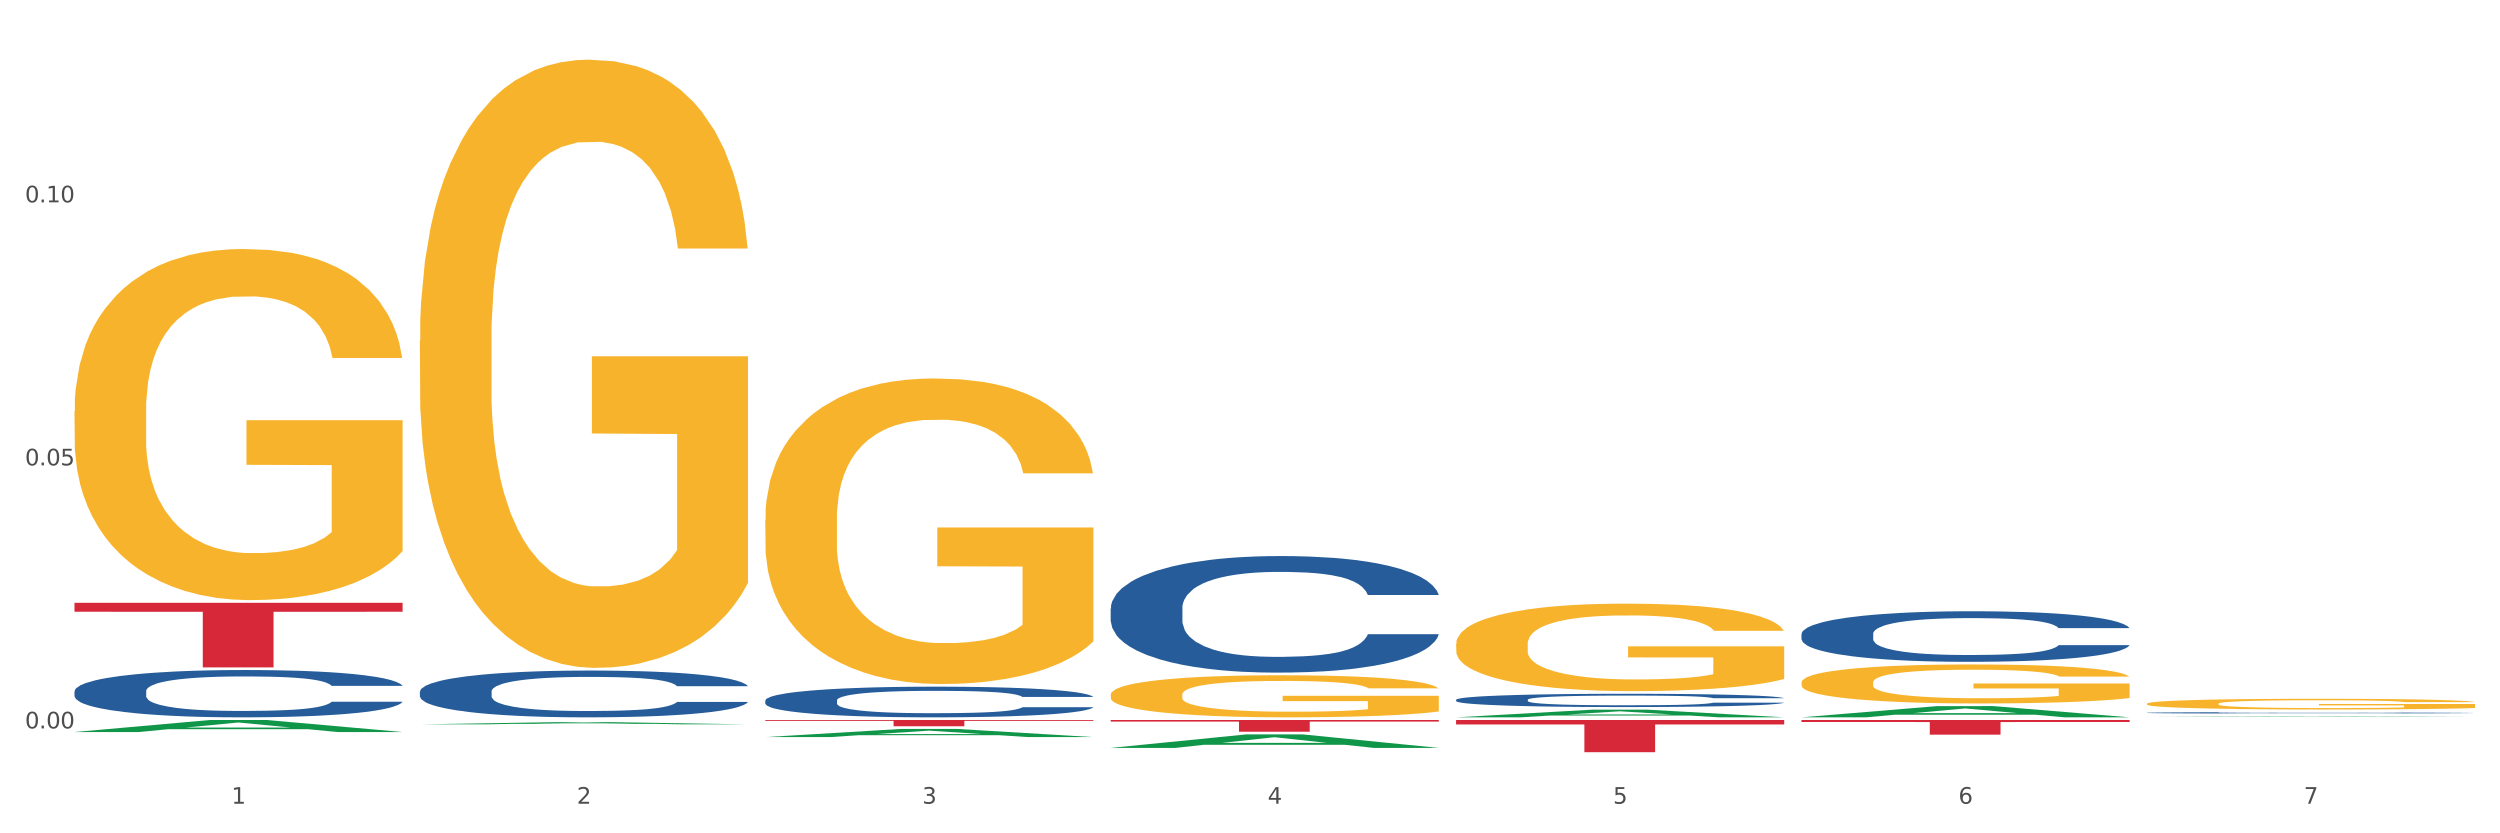 <?xml version="1.0" encoding="utf-8" standalone="no"?>
<!DOCTYPE svg PUBLIC "-//W3C//DTD SVG 1.1//EN"
  "http://www.w3.org/Graphics/SVG/1.1/DTD/svg11.dtd">
<svg xmlns:xlink="http://www.w3.org/1999/xlink" width="1080pt" height="360pt" viewBox="0 0 1080 360" xmlns="http://www.w3.org/2000/svg" version="1.1">
 <rect x="0" y="0" width="1080" height="360" fill="#333333" stroke="none"/>
 <defs>
  <style type="text/css">*{stroke-linejoin: round; stroke-linecap: butt}</style>
 </defs>
 <g id="figure_1">
  <g id="patch_1">
   <path d="M 0 360 
L 1080 360 
L 1080 0 
L 0 0 
z
" style="fill: #ffffff; stroke: #ffffff; stroke-linejoin: miter"/>
  </g>
  <g id="axes_1">
   <g id="matplotlib.axis_1">
    <g id="xtick_1">
     <g id="text_1">
      <!-- 1 -->
      <g style="fill: #4d4d4d" transform="translate(99.997 347.204) scale(0.096 -0.096)">
       <defs>
        <path id="DejaVuSans-31" d="M 794 531 
L 1825 531 
L 1825 4091 
L 703 3866 
L 703 4441 
L 1819 4666 
L 2450 4666 
L 2450 531 
L 3481 531 
L 3481 0 
L 794 0 
L 794 531 
z
" transform="scale(0.016)"/>
       </defs>
       <use xlink:href="#DejaVuSans-31"/>
      </g>
     </g>
    </g>
    <g id="xtick_2">
     <g id="text_2">
      <!-- 2 -->
      <g style="fill: #4d4d4d" transform="translate(249.209 347.204) scale(0.096 -0.096)">
       <defs>
        <path id="DejaVuSans-32" d="M 1228 531 
L 3431 531 
L 3431 0 
L 469 0 
L 469 531 
Q 828 903 1448 1529 
Q 2069 2156 2228 2338 
Q 2531 2678 2651 2914 
Q 2772 3150 2772 3378 
Q 2772 3750 2511 3984 
Q 2250 4219 1831 4219 
Q 1534 4219 1204 4116 
Q 875 4013 500 3803 
L 500 4441 
Q 881 4594 1212 4672 
Q 1544 4750 1819 4750 
Q 2544 4750 2975 4387 
Q 3406 4025 3406 3419 
Q 3406 3131 3298 2873 
Q 3191 2616 2906 2266 
Q 2828 2175 2409 1742 
Q 1991 1309 1228 531 
z
" transform="scale(0.016)"/>
       </defs>
       <use xlink:href="#DejaVuSans-32"/>
      </g>
     </g>
    </g>
    <g id="xtick_3">
     <g id="text_3">
      <!-- 3 -->
      <g style="fill: #4d4d4d" transform="translate(398.421 347.204) scale(0.096 -0.096)">
       <defs>
        <path id="DejaVuSans-33" d="M 2597 2516 
Q 3050 2419 3304 2112 
Q 3559 1806 3559 1356 
Q 3559 666 3084 287 
Q 2609 -91 1734 -91 
Q 1441 -91 1130 -33 
Q 819 25 488 141 
L 488 750 
Q 750 597 1062 519 
Q 1375 441 1716 441 
Q 2309 441 2620 675 
Q 2931 909 2931 1356 
Q 2931 1769 2642 2001 
Q 2353 2234 1838 2234 
L 1294 2234 
L 1294 2753 
L 1863 2753 
Q 2328 2753 2575 2939 
Q 2822 3125 2822 3475 
Q 2822 3834 2567 4026 
Q 2313 4219 1838 4219 
Q 1578 4219 1281 4162 
Q 984 4106 628 3988 
L 628 4550 
Q 988 4650 1302 4700 
Q 1616 4750 1894 4750 
Q 2613 4750 3031 4423 
Q 3450 4097 3450 3541 
Q 3450 3153 3228 2886 
Q 3006 2619 2597 2516 
z
" transform="scale(0.016)"/>
       </defs>
       <use xlink:href="#DejaVuSans-33"/>
      </g>
     </g>
    </g>
    <g id="xtick_4">
     <g id="text_4">
      <!-- 4 -->
      <g style="fill: #4d4d4d" transform="translate(547.634 347.204) scale(0.096 -0.096)">
       <defs>
        <path id="DejaVuSans-34" d="M 2419 4116 
L 825 1625 
L 2419 1625 
L 2419 4116 
z
M 2253 4666 
L 3047 4666 
L 3047 1625 
L 3713 1625 
L 3713 1100 
L 3047 1100 
L 3047 0 
L 2419 0 
L 2419 1100 
L 313 1100 
L 313 1709 
L 2253 4666 
z
" transform="scale(0.016)"/>
       </defs>
       <use xlink:href="#DejaVuSans-34"/>
      </g>
     </g>
    </g>
    <g id="xtick_5">
     <g id="text_5">
      <!-- 5 -->
      <g style="fill: #4d4d4d" transform="translate(696.846 347.204) scale(0.096 -0.096)">
       <defs>
        <path id="DejaVuSans-35" d="M 691 4666 
L 3169 4666 
L 3169 4134 
L 1269 4134 
L 1269 2991 
Q 1406 3038 1543 3061 
Q 1681 3084 1819 3084 
Q 2600 3084 3056 2656 
Q 3513 2228 3513 1497 
Q 3513 744 3044 326 
Q 2575 -91 1722 -91 
Q 1428 -91 1123 -41 
Q 819 9 494 109 
L 494 744 
Q 775 591 1075 516 
Q 1375 441 1709 441 
Q 2250 441 2565 725 
Q 2881 1009 2881 1497 
Q 2881 1984 2565 2268 
Q 2250 2553 1709 2553 
Q 1456 2553 1204 2497 
Q 953 2441 691 2322 
L 691 4666 
z
" transform="scale(0.016)"/>
       </defs>
       <use xlink:href="#DejaVuSans-35"/>
      </g>
     </g>
    </g>
    <g id="xtick_6">
     <g id="text_6">
      <!-- 6 -->
      <g style="fill: #4d4d4d" transform="translate(846.058 347.204) scale(0.096 -0.096)">
       <defs>
        <path id="DejaVuSans-36" d="M 2113 2584 
Q 1688 2584 1439 2293 
Q 1191 2003 1191 1497 
Q 1191 994 1439 701 
Q 1688 409 2113 409 
Q 2538 409 2786 701 
Q 3034 994 3034 1497 
Q 3034 2003 2786 2293 
Q 2538 2584 2113 2584 
z
M 3366 4563 
L 3366 3988 
Q 3128 4100 2886 4159 
Q 2644 4219 2406 4219 
Q 1781 4219 1451 3797 
Q 1122 3375 1075 2522 
Q 1259 2794 1537 2939 
Q 1816 3084 2150 3084 
Q 2853 3084 3261 2657 
Q 3669 2231 3669 1497 
Q 3669 778 3244 343 
Q 2819 -91 2113 -91 
Q 1303 -91 875 529 
Q 447 1150 447 2328 
Q 447 3434 972 4092 
Q 1497 4750 2381 4750 
Q 2619 4750 2861 4703 
Q 3103 4656 3366 4563 
z
" transform="scale(0.016)"/>
       </defs>
       <use xlink:href="#DejaVuSans-36"/>
      </g>
     </g>
    </g>
    <g id="xtick_7">
     <g id="text_7">
      <!-- 7 -->
      <g style="fill: #4d4d4d" transform="translate(995.27 347.204) scale(0.096 -0.096)">
       <defs>
        <path id="DejaVuSans-37" d="M 525 4666 
L 3525 4666 
L 3525 4397 
L 1831 0 
L 1172 0 
L 2766 4134 
L 525 4134 
L 525 4666 
z
" transform="scale(0.016)"/>
       </defs>
       <use xlink:href="#DejaVuSans-37"/>
      </g>
     </g>
    </g>
    <g id="xtick_8"/>
    <g id="xtick_9"/>
    <g id="xtick_10"/>
    <g id="xtick_11"/>
    <g id="xtick_12"/>
    <g id="xtick_13"/>
   </g>
   <g id="matplotlib.axis_2">
    <g id="ytick_1">
     <g id="text_8">
      <!-- 0.00 -->
      <g style="fill: #4d4d4d" transform="translate(10.8 314.678) scale(0.096 -0.096)">
       <defs>
        <path id="DejaVuSans-30" d="M 2034 4250 
Q 1547 4250 1301 3770 
Q 1056 3291 1056 2328 
Q 1056 1369 1301 889 
Q 1547 409 2034 409 
Q 2525 409 2770 889 
Q 3016 1369 3016 2328 
Q 3016 3291 2770 3770 
Q 2525 4250 2034 4250 
z
M 2034 4750 
Q 2819 4750 3233 4129 
Q 3647 3509 3647 2328 
Q 3647 1150 3233 529 
Q 2819 -91 2034 -91 
Q 1250 -91 836 529 
Q 422 1150 422 2328 
Q 422 3509 836 4129 
Q 1250 4750 2034 4750 
z
" transform="scale(0.016)"/>
        <path id="DejaVuSans-2e" d="M 684 794 
L 1344 794 
L 1344 0 
L 684 0 
L 684 794 
z
" transform="scale(0.016)"/>
       </defs>
       <use xlink:href="#DejaVuSans-30"/>
       <use xlink:href="#DejaVuSans-2e" transform="translate(63.623 0)"/>
       <use xlink:href="#DejaVuSans-30" transform="translate(95.41 0)"/>
       <use xlink:href="#DejaVuSans-30" transform="translate(159.033 0)"/>
      </g>
     </g>
    </g>
    <g id="ytick_2">
     <g id="text_9">
      <!-- 0.05 -->
      <g style="fill: #4d4d4d" transform="translate(10.8 201.05) scale(0.096 -0.096)">
       <use xlink:href="#DejaVuSans-30"/>
       <use xlink:href="#DejaVuSans-2e" transform="translate(63.623 0)"/>
       <use xlink:href="#DejaVuSans-30" transform="translate(95.41 0)"/>
       <use xlink:href="#DejaVuSans-35" transform="translate(159.033 0)"/>
      </g>
     </g>
    </g>
    <g id="ytick_3">
     <g id="text_10">
      <!-- 0.10 -->
      <g style="fill: #4d4d4d" transform="translate(10.8 87.421) scale(0.096 -0.096)">
       <use xlink:href="#DejaVuSans-30"/>
       <use xlink:href="#DejaVuSans-2e" transform="translate(63.623 0)"/>
       <use xlink:href="#DejaVuSans-31" transform="translate(95.41 0)"/>
       <use xlink:href="#DejaVuSans-30" transform="translate(159.033 0)"/>
      </g>
     </g>
    </g>
    <g id="ytick_4"/>
    <g id="ytick_5"/>
    <g id="ytick_6"/>
   </g>
   <g id="PolyCollection_1">
    <path d="M 32.175 316.23 
L 32.321 316.225 
L 90.775 311.035 
L 115.034 311.03 
L 173.927 316.239 
L 145.869 316.239 
L 133.155 315.026 
L 72.801 315.026 
L 72.362 315.046 
L 60.087 316.239 
L 32.175 316.239 
L 32.175 316.23 
L 80.4 314.303 
L 125.556 314.298 
L 103.197 312.141 
L 102.905 312.131 
L 102.612 312.145 
L 80.254 314.298 
L 80.4 314.303 
L 32.175 316.23 
z
" clip-path="url(#p95320b199b)" style="fill: #109648"/>
    <path d="M 479.812 300.113 
L 479.979 300.096 
L 479.979 299.499 
L 480.314 298.984 
L 481.987 297.739 
L 484.498 296.71 
L 486.339 296.162 
L 488.18 295.714 
L 490.355 295.266 
L 493.033 294.801 
L 497.886 294.121 
L 500.899 293.772 
L 504.581 293.407 
L 511.275 292.876 
L 516.128 292.577 
L 521.149 292.328 
L 529.349 292.029 
L 534.705 291.897 
L 540.395 291.797 
L 547.257 291.731 
L 552.445 291.714 
L 563.825 291.764 
L 573.532 291.913 
L 578.218 292.029 
L 584.243 292.229 
L 587.422 292.361 
L 592.61 292.627 
L 597.966 292.976 
L 601.648 293.274 
L 607.171 293.839 
L 611.355 294.403 
L 615.204 295.1 
L 617.212 295.581 
L 618.718 296.03 
L 620.057 296.544 
L 621.396 297.357 
L 591.272 297.357 
L 590.1 296.777 
L 588.259 296.229 
L 585.581 295.698 
L 583.238 295.366 
L 579.222 294.951 
L 575.54 294.685 
L 571.691 294.486 
L 567.005 294.32 
L 563.323 294.237 
L 558.135 294.171 
L 547.926 294.187 
L 541.064 294.32 
L 536.378 294.486 
L 533.366 294.635 
L 530.688 294.801 
L 527.676 295.034 
L 524.161 295.382 
L 521.651 295.698 
L 519.141 296.096 
L 517.132 296.494 
L 515.291 296.959 
L 513.785 297.457 
L 512.614 297.972 
L 511.61 298.602 
L 510.773 299.648 
L 510.773 301.922 
L 511.108 302.437 
L 511.944 303.117 
L 512.948 303.632 
L 514.622 304.246 
L 516.128 304.661 
L 518.973 305.258 
L 522.153 305.756 
L 524.663 306.072 
L 527.174 306.337 
L 531.525 306.702 
L 536.378 307.001 
L 540.562 307.184 
L 546.253 307.35 
L 550.102 307.416 
L 553.449 307.449 
L 561.649 307.449 
L 567.507 307.399 
L 574.034 307.283 
L 579.055 307.134 
L 583.238 306.951 
L 587.924 306.653 
L 590.937 306.37 
L 590.937 302.901 
L 554.118 302.885 
L 554.118 300.578 
L 621.563 300.578 
L 621.563 307.35 
L 618.718 307.698 
L 615.538 308.014 
L 612.191 308.296 
L 607.171 308.644 
L 601.146 308.976 
L 595.79 309.209 
L 590.1 309.408 
L 583.406 309.59 
L 574.703 309.756 
L 569.348 309.823 
L 562.654 309.873 
L 554.788 309.889 
L 547.926 309.856 
L 541.232 309.773 
L 534.203 309.624 
L 527.341 309.408 
L 522.153 309.192 
L 516.965 308.926 
L 511.442 308.578 
L 507.091 308.246 
L 503.744 307.947 
L 500.062 307.565 
L 496.045 307.067 
L 493.033 306.619 
L 490.355 306.155 
L 487.51 305.557 
L 485.502 305.042 
L 483.494 304.395 
L 482.322 303.914 
L 480.983 303.167 
L 479.979 302.121 
L 479.812 300.113 
z
" clip-path="url(#p95320b199b)" style="fill: #f7b32b"/>
    <path d="M 629.024 278.241 
L 629.191 278.206 
L 629.191 276.963 
L 629.526 275.893 
L 631.2 273.304 
L 633.71 271.164 
L 635.551 270.025 
L 637.392 269.093 
L 639.567 268.161 
L 642.245 267.195 
L 647.099 265.779 
L 650.111 265.054 
L 653.793 264.295 
L 660.487 263.19 
L 665.34 262.569 
L 670.361 262.051 
L 678.562 261.43 
L 683.917 261.154 
L 689.607 260.947 
L 696.469 260.809 
L 701.657 260.774 
L 713.037 260.878 
L 722.744 261.188 
L 727.43 261.43 
L 733.455 261.844 
L 736.635 262.12 
L 741.823 262.673 
L 747.178 263.397 
L 750.86 264.019 
L 756.383 265.192 
L 760.567 266.366 
L 764.416 267.816 
L 766.424 268.817 
L 767.93 269.749 
L 769.269 270.819 
L 770.608 272.51 
L 740.484 272.51 
L 739.312 271.302 
L 737.471 270.163 
L 734.794 269.059 
L 732.451 268.368 
L 728.434 267.505 
L 724.752 266.953 
L 720.903 266.539 
L 716.217 266.193 
L 712.535 266.021 
L 707.347 265.883 
L 697.138 265.917 
L 690.277 266.193 
L 685.591 266.539 
L 682.578 266.849 
L 679.901 267.195 
L 676.888 267.678 
L 673.374 268.403 
L 670.863 269.059 
L 668.353 269.887 
L 666.345 270.715 
L 664.504 271.682 
L 662.997 272.718 
L 661.826 273.788 
L 660.822 275.099 
L 659.985 277.274 
L 659.985 282.003 
L 660.32 283.073 
L 661.157 284.488 
L 662.161 285.559 
L 663.834 286.836 
L 665.34 287.699 
L 668.186 288.941 
L 671.365 289.977 
L 673.876 290.633 
L 676.386 291.185 
L 680.737 291.945 
L 685.591 292.566 
L 689.775 292.946 
L 695.465 293.291 
L 699.314 293.429 
L 702.661 293.498 
L 710.862 293.498 
L 716.719 293.394 
L 723.246 293.153 
L 728.267 292.842 
L 732.451 292.462 
L 737.137 291.841 
L 740.149 291.254 
L 740.149 284.04 
L 703.331 284.005 
L 703.331 279.207 
L 770.776 279.207 
L 770.776 293.291 
L 767.93 294.016 
L 764.751 294.672 
L 761.404 295.258 
L 756.383 295.983 
L 750.358 296.674 
L 745.003 297.157 
L 739.312 297.571 
L 732.618 297.951 
L 723.915 298.296 
L 718.56 298.434 
L 711.866 298.538 
L 704 298.572 
L 697.138 298.503 
L 690.444 298.331 
L 683.415 298.02 
L 676.553 297.571 
L 671.365 297.122 
L 666.177 296.57 
L 660.654 295.845 
L 656.303 295.155 
L 652.956 294.533 
L 649.274 293.74 
L 645.258 292.704 
L 642.245 291.772 
L 639.567 290.805 
L 636.722 289.563 
L 634.714 288.493 
L 632.706 287.146 
L 631.534 286.145 
L 630.195 284.592 
L 629.191 282.417 
L 629.024 278.241 
z
" clip-path="url(#p95320b199b)" style="fill: #f7b32b"/>
    <path d="M 778.236 294.834 
L 778.404 294.819 
L 778.404 294.265 
L 778.738 293.788 
L 780.412 292.635 
L 782.922 291.681 
L 784.763 291.173 
L 786.604 290.758 
L 788.78 290.343 
L 791.457 289.912 
L 796.311 289.281 
L 799.323 288.958 
L 803.005 288.62 
L 809.699 288.128 
L 814.553 287.851 
L 819.573 287.62 
L 827.774 287.343 
L 833.129 287.22 
L 838.819 287.128 
L 845.681 287.066 
L 850.869 287.051 
L 862.25 287.097 
L 871.956 287.236 
L 876.642 287.343 
L 882.667 287.528 
L 885.847 287.651 
L 891.035 287.897 
L 896.39 288.22 
L 900.072 288.497 
L 905.595 289.02 
L 909.779 289.543 
L 913.628 290.189 
L 915.636 290.635 
L 917.143 291.05 
L 918.482 291.527 
L 919.82 292.281 
L 889.696 292.281 
L 888.525 291.743 
L 886.684 291.235 
L 884.006 290.743 
L 881.663 290.435 
L 877.646 290.051 
L 873.965 289.804 
L 870.115 289.62 
L 865.429 289.466 
L 861.747 289.389 
L 856.559 289.328 
L 846.351 289.343 
L 839.489 289.466 
L 834.803 289.62 
L 831.79 289.758 
L 829.113 289.912 
L 826.1 290.127 
L 822.586 290.45 
L 820.075 290.743 
L 817.565 291.112 
L 815.557 291.481 
L 813.716 291.912 
L 812.21 292.373 
L 811.038 292.85 
L 810.034 293.435 
L 809.197 294.404 
L 809.197 296.511 
L 809.532 296.988 
L 810.369 297.618 
L 811.373 298.095 
L 813.046 298.664 
L 814.553 299.049 
L 817.398 299.603 
L 820.578 300.064 
L 823.088 300.356 
L 825.598 300.603 
L 829.95 300.941 
L 834.803 301.218 
L 838.987 301.387 
L 844.677 301.541 
L 848.526 301.602 
L 851.873 301.633 
L 860.074 301.633 
L 865.931 301.587 
L 872.458 301.479 
L 877.479 301.341 
L 881.663 301.172 
L 886.349 300.895 
L 889.361 300.633 
L 889.361 297.418 
L 852.543 297.403 
L 852.543 295.265 
L 919.988 295.265 
L 919.988 301.541 
L 917.143 301.864 
L 913.963 302.156 
L 910.616 302.418 
L 905.595 302.741 
L 899.57 303.048 
L 894.215 303.264 
L 888.525 303.448 
L 881.83 303.617 
L 873.128 303.771 
L 867.772 303.833 
L 861.078 303.879 
L 853.212 303.894 
L 846.351 303.863 
L 839.656 303.787 
L 832.627 303.648 
L 825.766 303.448 
L 820.578 303.248 
L 815.389 303.002 
L 809.867 302.679 
L 805.515 302.371 
L 802.168 302.095 
L 798.486 301.741 
L 794.47 301.279 
L 791.457 300.864 
L 788.78 300.433 
L 785.935 299.88 
L 783.926 299.403 
L 781.918 298.803 
L 780.747 298.357 
L 779.408 297.665 
L 778.404 296.696 
L 778.236 294.834 
z
" clip-path="url(#p95320b199b)" style="fill: #f7b32b"/>
    <path d="M 927.448 304.015 
L 927.616 304.011 
L 927.616 303.859 
L 927.95 303.728 
L 929.624 303.411 
L 932.134 303.149 
L 933.975 303.009 
L 935.816 302.895 
L 937.992 302.781 
L 940.67 302.663 
L 945.523 302.489 
L 948.535 302.4 
L 952.217 302.307 
L 958.912 302.172 
L 963.765 302.096 
L 968.786 302.033 
L 976.986 301.957 
L 982.342 301.923 
L 988.032 301.897 
L 994.893 301.881 
L 1000.081 301.876 
L 1011.462 301.889 
L 1021.168 301.927 
L 1025.854 301.957 
L 1031.879 302.007 
L 1035.059 302.041 
L 1040.247 302.109 
L 1045.603 302.198 
L 1049.284 302.274 
L 1054.807 302.417 
L 1058.991 302.561 
L 1062.84 302.739 
L 1064.849 302.861 
L 1066.355 302.975 
L 1067.694 303.106 
L 1069.033 303.314 
L 1038.908 303.314 
L 1037.737 303.166 
L 1035.896 303.026 
L 1033.218 302.891 
L 1030.875 302.806 
L 1026.859 302.701 
L 1023.177 302.633 
L 1019.328 302.582 
L 1014.642 302.54 
L 1010.96 302.519 
L 1005.772 302.502 
L 995.563 302.506 
L 988.701 302.54 
L 984.015 302.582 
L 981.003 302.62 
L 978.325 302.663 
L 975.313 302.722 
L 971.798 302.811 
L 969.288 302.891 
L 966.777 302.992 
L 964.769 303.094 
L 962.928 303.212 
L 961.422 303.339 
L 960.25 303.47 
L 959.246 303.631 
L 958.409 303.897 
L 958.409 304.476 
L 958.744 304.607 
L 959.581 304.78 
L 960.585 304.912 
L 962.259 305.068 
L 963.765 305.174 
L 966.61 305.326 
L 969.79 305.453 
L 972.3 305.533 
L 974.81 305.601 
L 979.162 305.694 
L 984.015 305.77 
L 988.199 305.816 
L 993.889 305.858 
L 997.738 305.875 
L 1001.086 305.884 
L 1009.286 305.884 
L 1015.144 305.871 
L 1021.671 305.842 
L 1026.691 305.803 
L 1030.875 305.757 
L 1035.561 305.681 
L 1038.574 305.609 
L 1038.574 304.726 
L 1001.755 304.721 
L 1001.755 304.134 
L 1069.2 304.134 
L 1069.2 305.858 
L 1066.355 305.947 
L 1063.175 306.028 
L 1059.828 306.099 
L 1054.807 306.188 
L 1048.782 306.273 
L 1043.427 306.332 
L 1037.737 306.383 
L 1031.043 306.429 
L 1022.34 306.471 
L 1016.985 306.488 
L 1010.29 306.501 
L 1002.424 306.505 
L 995.563 306.497 
L 988.869 306.476 
L 981.839 306.438 
L 974.978 306.383 
L 969.79 306.328 
L 964.602 306.26 
L 959.079 306.171 
L 954.728 306.087 
L 951.38 306.011 
L 947.699 305.913 
L 943.682 305.787 
L 940.67 305.672 
L 937.992 305.554 
L 935.147 305.402 
L 933.139 305.271 
L 931.13 305.106 
L 929.959 304.983 
L 928.62 304.793 
L 927.616 304.527 
L 927.448 304.015 
z
" clip-path="url(#p95320b199b)" style="fill: #f7b32b"/>
    <path d="M 778.236 311.03 
L 919.988 311.03 
L 919.988 311.913 
L 864.228 311.919 
L 864.228 317.386 
L 833.66 317.386 
L 833.66 311.919 
L 778.236 311.913 
L 778.236 311.036 
L 778.236 311.03 
z
" clip-path="url(#p95320b199b)" style="fill: #d62839"/>
    <path d="M 629.024 311.03 
L 770.776 311.03 
L 770.776 312.965 
L 715.015 312.978 
L 715.015 324.95 
L 684.448 324.95 
L 684.448 312.978 
L 629.024 312.965 
L 629.024 311.043 
L 629.024 311.03 
z
" clip-path="url(#p95320b199b)" style="fill: #d62839"/>
    <path d="M 479.812 311.03 
L 621.563 311.03 
L 621.563 311.736 
L 565.803 311.741 
L 565.803 316.112 
L 535.236 316.112 
L 535.236 311.741 
L 479.812 311.736 
L 479.812 311.035 
L 479.812 311.03 
z
" clip-path="url(#p95320b199b)" style="fill: #d62839"/>
    <path d="M 330.599 311.03 
L 472.351 311.03 
L 472.351 311.41 
L 416.591 311.412 
L 416.591 313.761 
L 386.024 313.761 
L 386.024 311.412 
L 330.599 311.41 
L 330.599 311.033 
L 330.599 311.03 
z
" clip-path="url(#p95320b199b)" style="fill: #d62839"/>
    <path d="M 32.175 260.398 
L 173.927 260.398 
L 173.927 264.276 
L 118.167 264.302 
L 118.167 288.307 
L 87.599 288.307 
L 87.599 264.302 
L 32.175 264.276 
L 32.175 260.424 
L 32.175 260.398 
z
" clip-path="url(#p95320b199b)" style="fill: #d62839"/>
    <path d="M 330.599 224.495 
L 330.767 224.375 
L 330.767 220.035 
L 331.102 216.297 
L 332.775 207.255 
L 335.285 199.781 
L 337.126 195.802 
L 338.967 192.547 
L 341.143 189.292 
L 343.821 185.917 
L 348.674 180.974 
L 351.686 178.442 
L 355.368 175.79 
L 362.063 171.932 
L 366.916 169.762 
L 371.937 167.953 
L 380.137 165.783 
L 385.493 164.819 
L 391.183 164.096 
L 398.044 163.613 
L 403.233 163.493 
L 414.613 163.854 
L 424.32 164.939 
L 429.006 165.783 
L 435.03 167.23 
L 438.21 168.195 
L 443.398 170.123 
L 448.754 172.655 
L 452.436 174.825 
L 457.958 178.924 
L 462.142 183.023 
L 465.992 188.087 
L 468 191.583 
L 469.506 194.838 
L 470.845 198.575 
L 472.184 204.483 
L 442.059 204.483 
L 440.888 200.263 
L 439.047 196.285 
L 436.369 192.427 
L 434.026 190.016 
L 430.01 187.002 
L 426.328 185.073 
L 422.479 183.626 
L 417.793 182.42 
L 414.111 181.818 
L 408.923 181.335 
L 398.714 181.456 
L 391.852 182.42 
L 387.166 183.626 
L 384.154 184.711 
L 381.476 185.917 
L 378.464 187.604 
L 374.949 190.136 
L 372.439 192.427 
L 369.928 195.32 
L 367.92 198.214 
L 366.079 201.589 
L 364.573 205.206 
L 363.401 208.943 
L 362.397 213.525 
L 361.561 221.12 
L 361.561 237.636 
L 361.895 241.374 
L 362.732 246.316 
L 363.736 250.054 
L 365.41 254.514 
L 366.916 257.528 
L 369.761 261.869 
L 372.941 265.485 
L 375.451 267.776 
L 377.962 269.705 
L 382.313 272.357 
L 387.166 274.527 
L 391.35 275.853 
L 397.04 277.059 
L 400.89 277.541 
L 404.237 277.782 
L 412.437 277.782 
L 418.295 277.421 
L 424.822 276.577 
L 429.842 275.492 
L 434.026 274.165 
L 438.712 271.995 
L 441.725 269.946 
L 441.725 244.749 
L 404.906 244.629 
L 404.906 227.871 
L 472.351 227.871 
L 472.351 277.059 
L 469.506 279.591 
L 466.326 281.881 
L 462.979 283.931 
L 457.958 286.462 
L 451.933 288.874 
L 446.578 290.561 
L 440.888 292.008 
L 434.194 293.334 
L 425.491 294.54 
L 420.136 295.022 
L 413.441 295.384 
L 405.576 295.504 
L 398.714 295.263 
L 392.02 294.66 
L 384.991 293.575 
L 378.129 292.008 
L 372.941 290.441 
L 367.753 288.512 
L 362.23 285.98 
L 357.879 283.569 
L 354.532 281.399 
L 350.85 278.626 
L 346.833 275.009 
L 343.821 271.754 
L 341.143 268.379 
L 338.298 264.039 
L 336.29 260.301 
L 334.281 255.599 
L 333.11 252.103 
L 331.771 246.678 
L 330.767 239.083 
L 330.599 224.495 
z
" clip-path="url(#p95320b199b)" style="fill: #f7b32b"/>
    <path d="M 32.175 298.633 
L 32.343 298.614 
L 32.343 298.091 
L 32.845 297.382 
L 34.688 296.075 
L 37.034 295.086 
L 41.055 293.928 
L 43.234 293.443 
L 46.082 292.902 
L 51.947 292.024 
L 58.649 291.278 
L 63.34 290.867 
L 66.859 290.606 
L 74.734 290.139 
L 79.258 289.934 
L 83.95 289.766 
L 87.971 289.654 
L 94.673 289.523 
L 100.035 289.467 
L 106.234 289.448 
L 111.429 289.467 
L 118.298 289.542 
L 128.352 289.766 
L 132.205 289.896 
L 137.4 290.12 
L 142.761 290.419 
L 147.118 290.718 
L 152.144 291.147 
L 157.339 291.707 
L 162.365 292.416 
L 165.884 293.07 
L 168.732 293.76 
L 171.246 294.6 
L 173.089 295.515 
L 173.927 296.281 
L 143.264 296.281 
L 142.426 295.59 
L 140.751 294.843 
L 139.075 294.339 
L 137.232 293.928 
L 134.384 293.462 
L 131.87 293.163 
L 127.681 292.808 
L 123.828 292.584 
L 120.644 292.454 
L 116.79 292.342 
L 108.58 292.23 
L 102.716 292.23 
L 99.029 292.267 
L 94.505 292.36 
L 90.652 292.491 
L 86.128 292.715 
L 82.609 292.958 
L 79.09 293.275 
L 77.08 293.499 
L 74.064 293.91 
L 72.053 294.246 
L 69.372 294.825 
L 67.864 295.235 
L 65.183 296.299 
L 64.01 297.083 
L 63.508 297.625 
L 63.173 298.222 
L 63.173 301.134 
L 64.178 302.441 
L 65.016 303.001 
L 66.356 303.636 
L 68.87 304.457 
L 72.556 305.26 
L 76.41 305.838 
L 79.593 306.193 
L 82.609 306.454 
L 85.625 306.66 
L 89.311 306.846 
L 92.327 306.958 
L 96.851 307.07 
L 102.213 307.126 
L 106.402 307.126 
L 114.947 307.033 
L 118.801 306.94 
L 122.487 306.809 
L 126.509 306.604 
L 129.692 306.38 
L 131.535 306.212 
L 134.551 305.857 
L 136.897 305.484 
L 138.908 305.054 
L 140.248 304.681 
L 141.756 304.121 
L 142.929 303.486 
L 143.264 303.15 
L 173.927 303.15 
L 173.256 303.822 
L 172.084 304.476 
L 169.738 305.353 
L 167.895 305.857 
L 165.046 306.473 
L 162.03 306.996 
L 157.841 307.574 
L 153.988 308.004 
L 149.966 308.377 
L 145.61 308.713 
L 137.735 309.18 
L 134.886 309.311 
L 128.854 309.535 
L 124.163 309.665 
L 117.293 309.796 
L 110.256 309.871 
L 102.883 309.889 
L 96.349 309.852 
L 89.144 309.74 
L 84.62 309.628 
L 79.593 309.46 
L 73.729 309.198 
L 68.199 308.881 
L 63.005 308.508 
L 58.146 308.078 
L 53.622 307.593 
L 47.758 306.79 
L 43.401 306.006 
L 40.218 305.278 
L 38.039 304.662 
L 35.861 303.878 
L 34.688 303.337 
L 32.845 302.03 
L 32.175 300.817 
L 32.175 298.633 
z
" clip-path="url(#p95320b199b)" style="fill: #255c99"/>
    <path d="M 181.387 298.759 
L 181.555 298.74 
L 181.555 298.223 
L 182.057 297.522 
L 183.901 296.23 
L 186.246 295.251 
L 190.268 294.107 
L 192.446 293.627 
L 195.294 293.092 
L 201.159 292.224 
L 207.861 291.486 
L 212.552 291.08 
L 216.071 290.821 
L 223.946 290.36 
L 228.47 290.157 
L 233.162 289.991 
L 237.183 289.88 
L 243.885 289.751 
L 249.247 289.695 
L 255.447 289.677 
L 260.641 289.695 
L 267.511 289.769 
L 277.564 289.991 
L 281.418 290.12 
L 286.612 290.341 
L 291.974 290.637 
L 296.33 290.932 
L 301.357 291.357 
L 306.551 291.91 
L 311.578 292.612 
L 315.096 293.258 
L 317.945 293.941 
L 320.458 294.772 
L 322.301 295.676 
L 323.139 296.433 
L 292.476 296.433 
L 291.638 295.75 
L 289.963 295.011 
L 288.287 294.513 
L 286.444 294.107 
L 283.596 293.646 
L 281.083 293.35 
L 276.894 292.999 
L 273.04 292.778 
L 269.856 292.649 
L 266.003 292.538 
L 257.792 292.427 
L 251.928 292.427 
L 248.242 292.464 
L 243.718 292.556 
L 239.864 292.686 
L 235.34 292.907 
L 231.821 293.147 
L 228.303 293.461 
L 226.292 293.682 
L 223.276 294.089 
L 221.265 294.421 
L 218.584 294.993 
L 217.076 295.399 
L 214.396 296.451 
L 213.223 297.227 
L 212.72 297.762 
L 212.385 298.353 
L 212.385 301.232 
L 213.39 302.524 
L 214.228 303.078 
L 215.568 303.706 
L 218.082 304.518 
L 221.768 305.311 
L 225.622 305.884 
L 228.805 306.234 
L 231.821 306.493 
L 234.837 306.696 
L 238.524 306.88 
L 241.54 306.991 
L 246.064 307.102 
L 251.425 307.157 
L 255.614 307.157 
L 264.159 307.065 
L 268.013 306.973 
L 271.699 306.844 
L 275.721 306.64 
L 278.904 306.419 
L 280.747 306.253 
L 283.763 305.902 
L 286.109 305.533 
L 288.12 305.108 
L 289.46 304.739 
L 290.968 304.185 
L 292.141 303.558 
L 292.476 303.226 
L 323.139 303.226 
L 322.469 303.89 
L 321.296 304.536 
L 318.95 305.404 
L 317.107 305.902 
L 314.258 306.511 
L 311.242 307.028 
L 307.054 307.6 
L 303.2 308.025 
L 299.178 308.394 
L 294.822 308.726 
L 286.947 309.188 
L 284.099 309.317 
L 278.067 309.538 
L 273.375 309.668 
L 266.505 309.797 
L 259.468 309.871 
L 252.095 309.889 
L 245.561 309.852 
L 238.356 309.742 
L 233.832 309.631 
L 228.805 309.465 
L 222.941 309.206 
L 217.412 308.892 
L 212.217 308.523 
L 207.358 308.099 
L 202.834 307.619 
L 196.97 306.825 
L 192.613 306.05 
L 189.43 305.33 
L 187.252 304.721 
L 185.073 303.945 
L 183.901 303.41 
L 182.057 302.118 
L 181.387 300.918 
L 181.387 298.759 
z
" clip-path="url(#p95320b199b)" style="fill: #255c99"/>
    <path d="M 330.599 302.596 
L 330.767 302.584 
L 330.767 302.245 
L 331.27 301.786 
L 333.113 300.939 
L 335.459 300.298 
L 339.48 299.548 
L 341.658 299.234 
L 344.507 298.883 
L 350.371 298.314 
L 357.073 297.831 
L 361.765 297.565 
L 365.283 297.395 
L 373.158 297.093 
L 377.682 296.96 
L 382.374 296.851 
L 386.395 296.778 
L 393.098 296.694 
L 398.459 296.658 
L 404.659 296.645 
L 409.853 296.658 
L 416.723 296.706 
L 426.776 296.851 
L 430.63 296.936 
L 435.824 297.081 
L 441.186 297.274 
L 445.542 297.468 
L 450.569 297.746 
L 455.763 298.109 
L 460.79 298.568 
L 464.308 298.992 
L 467.157 299.439 
L 469.67 299.984 
L 471.513 300.576 
L 472.351 301.072 
L 441.688 301.072 
L 440.851 300.625 
L 439.175 300.141 
L 437.5 299.814 
L 435.657 299.548 
L 432.808 299.246 
L 430.295 299.052 
L 426.106 298.822 
L 422.252 298.677 
L 419.069 298.593 
L 415.215 298.52 
L 407.005 298.448 
L 401.14 298.448 
L 397.454 298.472 
L 392.93 298.532 
L 389.076 298.617 
L 384.552 298.762 
L 381.034 298.919 
L 377.515 299.125 
L 375.504 299.27 
L 372.488 299.536 
L 370.478 299.754 
L 367.797 300.129 
L 366.289 300.395 
L 363.608 301.084 
L 362.435 301.592 
L 361.932 301.943 
L 361.597 302.33 
L 361.597 304.217 
L 362.602 305.063 
L 363.44 305.426 
L 364.781 305.837 
L 367.294 306.37 
L 370.98 306.89 
L 374.834 307.265 
L 378.018 307.494 
L 381.034 307.664 
L 384.05 307.797 
L 387.736 307.918 
L 390.752 307.99 
L 395.276 308.063 
L 400.637 308.099 
L 404.826 308.099 
L 413.372 308.039 
L 417.225 307.978 
L 420.912 307.894 
L 424.933 307.761 
L 428.117 307.615 
L 429.96 307.507 
L 432.976 307.277 
L 435.321 307.035 
L 437.332 306.757 
L 438.673 306.515 
L 440.18 306.152 
L 441.353 305.741 
L 441.688 305.523 
L 472.351 305.523 
L 471.681 305.958 
L 470.508 306.382 
L 468.162 306.95 
L 466.319 307.277 
L 463.471 307.676 
L 460.455 308.015 
L 456.266 308.389 
L 452.412 308.668 
L 448.391 308.91 
L 444.034 309.127 
L 436.159 309.43 
L 433.311 309.514 
L 427.279 309.659 
L 422.587 309.744 
L 415.717 309.829 
L 408.68 309.877 
L 401.308 309.889 
L 394.773 309.865 
L 387.568 309.792 
L 383.044 309.72 
L 378.018 309.611 
L 372.153 309.442 
L 366.624 309.236 
L 361.43 308.994 
L 356.571 308.716 
L 352.047 308.402 
L 346.182 307.881 
L 341.826 307.373 
L 338.642 306.902 
L 336.464 306.503 
L 334.286 305.995 
L 333.113 305.644 
L 331.27 304.797 
L 330.599 304.011 
L 330.599 302.596 
z
" clip-path="url(#p95320b199b)" style="fill: #255c99"/>
    <path d="M 479.812 262.841 
L 479.979 262.796 
L 479.979 261.508 
L 480.482 259.76 
L 482.325 256.541 
L 484.671 254.104 
L 488.692 251.252 
L 490.87 250.057 
L 493.719 248.723 
L 499.583 246.561 
L 506.285 244.722 
L 510.977 243.71 
L 514.496 243.066 
L 522.371 241.916 
L 526.895 241.411 
L 531.586 240.997 
L 535.608 240.721 
L 542.31 240.399 
L 547.672 240.261 
L 553.871 240.215 
L 559.065 240.261 
L 565.935 240.445 
L 575.988 240.997 
L 579.842 241.319 
L 585.036 241.87 
L 590.398 242.606 
L 594.754 243.342 
L 599.781 244.4 
L 604.975 245.78 
L 610.002 247.527 
L 613.521 249.137 
L 616.369 250.838 
L 618.882 252.908 
L 620.726 255.161 
L 621.563 257.047 
L 590.901 257.047 
L 590.063 255.345 
L 588.387 253.506 
L 586.712 252.264 
L 584.869 251.252 
L 582.02 250.102 
L 579.507 249.367 
L 575.318 248.493 
L 571.464 247.941 
L 568.281 247.619 
L 564.427 247.343 
L 556.217 247.067 
L 550.352 247.067 
L 546.666 247.159 
L 542.142 247.389 
L 538.288 247.711 
L 533.764 248.263 
L 530.246 248.861 
L 526.727 249.643 
L 524.716 250.194 
L 521.7 251.206 
L 519.69 252.034 
L 517.009 253.46 
L 515.501 254.471 
L 512.82 257.093 
L 511.647 259.024 
L 511.144 260.358 
L 510.809 261.83 
L 510.809 269.004 
L 511.815 272.223 
L 512.652 273.603 
L 513.993 275.167 
L 516.506 277.19 
L 520.192 279.168 
L 524.046 280.593 
L 527.23 281.467 
L 530.246 282.111 
L 533.262 282.617 
L 536.948 283.077 
L 539.964 283.353 
L 544.488 283.629 
L 549.85 283.767 
L 554.039 283.767 
L 562.584 283.537 
L 566.438 283.307 
L 570.124 282.985 
L 574.145 282.479 
L 577.329 281.927 
L 579.172 281.513 
L 582.188 280.639 
L 584.534 279.72 
L 586.544 278.662 
L 587.885 277.742 
L 589.393 276.362 
L 590.566 274.799 
L 590.901 273.971 
L 621.563 273.971 
L 620.893 275.626 
L 619.72 277.236 
L 617.374 279.398 
L 615.531 280.639 
L 612.683 282.157 
L 609.667 283.445 
L 605.478 284.87 
L 601.624 285.928 
L 597.603 286.848 
L 593.246 287.676 
L 585.371 288.825 
L 582.523 289.147 
L 576.491 289.699 
L 571.799 290.021 
L 564.93 290.343 
L 557.892 290.527 
L 550.52 290.573 
L 543.985 290.481 
L 536.78 290.205 
L 532.256 289.929 
L 527.23 289.515 
L 521.365 288.871 
L 515.836 288.09 
L 510.642 287.17 
L 505.783 286.112 
L 501.259 284.916 
L 495.394 282.939 
L 491.038 281.007 
L 487.854 279.214 
L 485.676 277.696 
L 483.498 275.764 
L 482.325 274.431 
L 480.482 271.212 
L 479.812 268.222 
L 479.812 262.841 
z
" clip-path="url(#p95320b199b)" style="fill: #255c99"/>
    <path d="M 629.024 302.289 
L 629.191 302.284 
L 629.191 302.137 
L 629.694 301.938 
L 631.537 301.572 
L 633.883 301.294 
L 637.904 300.97 
L 640.083 300.834 
L 642.931 300.682 
L 648.795 300.436 
L 655.498 300.226 
L 660.189 300.111 
L 663.708 300.038 
L 671.583 299.907 
L 676.107 299.849 
L 680.798 299.802 
L 684.82 299.771 
L 691.522 299.734 
L 696.884 299.719 
L 703.083 299.713 
L 708.277 299.719 
L 715.147 299.739 
L 725.201 299.802 
L 729.054 299.839 
L 734.249 299.902 
L 739.61 299.986 
L 743.967 300.069 
L 748.993 300.19 
L 754.188 300.347 
L 759.214 300.546 
L 762.733 300.729 
L 765.581 300.923 
L 768.095 301.158 
L 769.938 301.415 
L 770.776 301.629 
L 740.113 301.629 
L 739.275 301.436 
L 737.6 301.226 
L 735.924 301.085 
L 734.081 300.97 
L 731.233 300.839 
L 728.719 300.755 
L 724.53 300.656 
L 720.677 300.593 
L 717.493 300.556 
L 713.639 300.525 
L 705.429 300.493 
L 699.565 300.493 
L 695.878 300.504 
L 691.354 300.53 
L 687.501 300.567 
L 682.977 300.63 
L 679.458 300.698 
L 675.939 300.787 
L 673.929 300.849 
L 670.913 300.965 
L 668.902 301.059 
L 666.221 301.221 
L 664.713 301.336 
L 662.032 301.635 
L 660.859 301.855 
L 660.357 302.006 
L 660.022 302.174 
L 660.022 302.991 
L 661.027 303.357 
L 661.865 303.514 
L 663.205 303.692 
L 665.718 303.923 
L 669.405 304.148 
L 673.258 304.31 
L 676.442 304.41 
L 679.458 304.483 
L 682.474 304.54 
L 686.16 304.593 
L 689.176 304.624 
L 693.7 304.656 
L 699.062 304.671 
L 703.251 304.671 
L 711.796 304.645 
L 715.65 304.619 
L 719.336 304.582 
L 723.357 304.525 
L 726.541 304.462 
L 728.384 304.415 
L 731.4 304.315 
L 733.746 304.211 
L 735.757 304.09 
L 737.097 303.985 
L 738.605 303.828 
L 739.778 303.65 
L 740.113 303.556 
L 770.776 303.556 
L 770.105 303.745 
L 768.932 303.928 
L 766.587 304.174 
L 764.744 304.315 
L 761.895 304.488 
L 758.879 304.635 
L 754.69 304.797 
L 750.836 304.917 
L 746.815 305.022 
L 742.459 305.116 
L 734.584 305.247 
L 731.735 305.284 
L 725.703 305.347 
L 721.012 305.383 
L 714.142 305.42 
L 707.105 305.441 
L 699.732 305.446 
L 693.198 305.436 
L 685.993 305.404 
L 681.469 305.373 
L 676.442 305.326 
L 670.578 305.253 
L 665.048 305.163 
L 659.854 305.059 
L 654.995 304.938 
L 650.471 304.802 
L 644.607 304.577 
L 640.25 304.357 
L 637.067 304.153 
L 634.888 303.98 
L 632.71 303.76 
L 631.537 303.609 
L 629.694 303.242 
L 629.024 302.902 
L 629.024 302.289 
z
" clip-path="url(#p95320b199b)" style="fill: #255c99"/>
    <path d="M 32.175 177.659 
L 32.342 177.521 
L 32.342 172.533 
L 32.677 168.239 
L 34.351 157.849 
L 36.861 149.259 
L 38.702 144.688 
L 40.543 140.947 
L 42.719 137.207 
L 45.396 133.328 
L 50.25 127.648 
L 53.262 124.738 
L 56.944 121.691 
L 63.638 117.258 
L 68.492 114.764 
L 73.512 112.686 
L 81.713 110.192 
L 87.068 109.084 
L 92.758 108.253 
L 99.62 107.699 
L 104.808 107.56 
L 116.188 107.976 
L 125.895 109.222 
L 130.581 110.192 
L 136.606 111.855 
L 139.786 112.963 
L 144.974 115.18 
L 150.329 118.089 
L 154.011 120.582 
L 159.534 125.293 
L 163.718 130.003 
L 167.567 135.821 
L 169.575 139.839 
L 171.082 143.579 
L 172.42 147.874 
L 173.759 154.662 
L 143.635 154.662 
L 142.463 149.813 
L 140.623 145.242 
L 137.945 140.809 
L 135.602 138.038 
L 131.585 134.575 
L 127.903 132.358 
L 124.054 130.696 
L 119.368 129.31 
L 115.686 128.617 
L 110.498 128.063 
L 100.289 128.202 
L 93.428 129.31 
L 88.742 130.696 
L 85.729 131.942 
L 83.052 133.328 
L 80.039 135.267 
L 76.525 138.176 
L 74.014 140.809 
L 71.504 144.133 
L 69.496 147.458 
L 67.655 151.337 
L 66.149 155.493 
L 64.977 159.788 
L 63.973 165.052 
L 63.136 173.78 
L 63.136 192.76 
L 63.471 197.054 
L 64.308 202.734 
L 65.312 207.029 
L 66.985 212.155 
L 68.492 215.618 
L 71.337 220.605 
L 74.516 224.761 
L 77.027 227.393 
L 79.537 229.61 
L 83.888 232.658 
L 88.742 235.151 
L 92.926 236.675 
L 98.616 238.061 
L 102.465 238.615 
L 105.812 238.892 
L 114.013 238.892 
L 119.87 238.476 
L 126.397 237.507 
L 131.418 236.26 
L 135.602 234.736 
L 140.288 232.242 
L 143.3 229.887 
L 143.3 200.933 
L 106.482 200.795 
L 106.482 181.538 
L 173.927 181.538 
L 173.927 238.061 
L 171.082 240.97 
L 167.902 243.602 
L 164.555 245.957 
L 159.534 248.867 
L 153.509 251.637 
L 148.154 253.577 
L 142.463 255.239 
L 135.769 256.763 
L 127.067 258.148 
L 121.711 258.703 
L 115.017 259.118 
L 107.151 259.257 
L 100.289 258.98 
L 93.595 258.287 
L 86.566 257.04 
L 79.704 255.239 
L 74.516 253.438 
L 69.328 251.222 
L 63.806 248.312 
L 59.454 245.542 
L 56.107 243.048 
L 52.425 239.862 
L 48.409 235.706 
L 45.396 231.965 
L 42.719 228.086 
L 39.873 223.099 
L 37.865 218.804 
L 35.857 213.401 
L 34.685 209.384 
L 33.347 203.15 
L 32.342 194.422 
L 32.175 177.659 
z
" clip-path="url(#p95320b199b)" style="fill: #f7b32b"/>
    <path d="M 927.448 307.926 
L 927.616 307.925 
L 927.616 307.909 
L 928.119 307.888 
L 929.962 307.848 
L 932.307 307.818 
L 936.329 307.783 
L 938.507 307.768 
L 941.355 307.751 
L 947.22 307.725 
L 953.922 307.702 
L 958.614 307.689 
L 962.132 307.682 
L 970.007 307.667 
L 974.531 307.661 
L 979.223 307.656 
L 983.244 307.653 
L 989.946 307.649 
L 995.308 307.647 
L 1001.508 307.646 
L 1006.702 307.647 
L 1013.572 307.649 
L 1023.625 307.656 
L 1027.479 307.66 
L 1032.673 307.667 
L 1038.035 307.676 
L 1042.391 307.685 
L 1047.418 307.698 
L 1052.612 307.715 
L 1057.639 307.737 
L 1061.157 307.756 
L 1064.006 307.777 
L 1066.519 307.803 
L 1068.362 307.831 
L 1069.2 307.854 
L 1038.537 307.854 
L 1037.7 307.833 
L 1036.024 307.81 
L 1034.349 307.795 
L 1032.505 307.783 
L 1029.657 307.768 
L 1027.144 307.759 
L 1022.955 307.749 
L 1019.101 307.742 
L 1015.917 307.738 
L 1012.064 307.734 
L 1003.854 307.731 
L 997.989 307.731 
L 994.303 307.732 
L 989.779 307.735 
L 985.925 307.739 
L 981.401 307.746 
L 977.882 307.753 
L 974.364 307.763 
L 972.353 307.77 
L 969.337 307.782 
L 967.326 307.792 
L 964.646 307.81 
L 963.138 307.822 
L 960.457 307.855 
L 959.284 307.879 
L 958.781 307.895 
L 958.446 307.913 
L 958.446 308.002 
L 959.451 308.042 
L 960.289 308.059 
L 961.63 308.078 
L 964.143 308.103 
L 967.829 308.127 
L 971.683 308.145 
L 974.866 308.156 
L 977.882 308.164 
L 980.898 308.17 
L 984.585 308.176 
L 987.601 308.179 
L 992.125 308.182 
L 997.486 308.184 
L 1001.675 308.184 
L 1010.221 308.181 
L 1014.074 308.178 
L 1017.761 308.174 
L 1021.782 308.168 
L 1024.965 308.161 
L 1026.809 308.156 
L 1029.825 308.145 
L 1032.17 308.134 
L 1034.181 308.121 
L 1035.521 308.11 
L 1037.029 308.093 
L 1038.202 308.073 
L 1038.537 308.063 
L 1069.2 308.063 
L 1068.53 308.084 
L 1067.357 308.103 
L 1065.011 308.13 
L 1063.168 308.145 
L 1060.32 308.164 
L 1057.304 308.18 
L 1053.115 308.198 
L 1049.261 308.211 
L 1045.24 308.222 
L 1040.883 308.232 
L 1033.008 308.247 
L 1030.16 308.251 
L 1024.128 308.257 
L 1019.436 308.261 
L 1012.566 308.265 
L 1005.529 308.268 
L 998.157 308.268 
L 991.622 308.267 
L 984.417 308.264 
L 979.893 308.26 
L 974.866 308.255 
L 969.002 308.247 
L 963.473 308.237 
L 958.279 308.226 
L 953.419 308.213 
L 948.895 308.198 
L 943.031 308.174 
L 938.675 308.15 
L 935.491 308.128 
L 933.313 308.109 
L 931.135 308.085 
L 929.962 308.069 
L 928.119 308.029 
L 927.448 307.992 
L 927.448 307.926 
z
" clip-path="url(#p95320b199b)" style="fill: #255c99"/>
    <path d="M 181.387 312.919 
L 181.533 312.918 
L 239.988 311.972 
L 264.246 311.971 
L 323.139 312.921 
L 295.081 312.921 
L 282.367 312.7 
L 222.013 312.7 
L 221.575 312.703 
L 209.299 312.921 
L 181.387 312.921 
L 181.387 312.919 
L 229.612 312.568 
L 274.768 312.567 
L 252.409 312.174 
L 252.117 312.172 
L 251.825 312.175 
L 229.466 312.567 
L 229.612 312.568 
L 181.387 312.919 
z
" clip-path="url(#p95320b199b)" style="fill: #109648"/>
    <path d="M 330.599 318.421 
L 330.746 318.418 
L 389.2 314.906 
L 413.458 314.902 
L 472.351 318.427 
L 444.293 318.427 
L 431.579 317.607 
L 371.225 317.607 
L 370.787 317.62 
L 358.511 318.427 
L 330.599 318.427 
L 330.599 318.421 
L 378.824 317.117 
L 423.98 317.113 
L 401.621 315.654 
L 401.329 315.647 
L 401.037 315.657 
L 378.678 317.113 
L 378.824 317.117 
L 330.599 318.421 
z
" clip-path="url(#p95320b199b)" style="fill: #109648"/>
    <path d="M 479.812 323.09 
L 479.958 323.085 
L 538.412 317.258 
L 562.671 317.253 
L 621.563 323.101 
L 593.505 323.101 
L 580.791 321.74 
L 520.437 321.74 
L 519.999 321.761 
L 507.724 323.101 
L 479.812 323.101 
L 479.812 323.09 
L 528.036 320.927 
L 573.192 320.921 
L 550.834 318.5 
L 550.541 318.489 
L 550.249 318.505 
L 527.89 320.921 
L 528.036 320.927 
L 479.812 323.09 
z
" clip-path="url(#p95320b199b)" style="fill: #109648"/>
    <path d="M 629.024 309.883 
L 629.17 309.88 
L 687.624 306.59 
L 711.883 306.587 
L 770.776 309.889 
L 742.717 309.889 
L 730.004 309.12 
L 669.65 309.12 
L 669.211 309.133 
L 656.936 309.889 
L 629.024 309.889 
L 629.024 309.883 
L 677.249 308.661 
L 722.405 308.658 
L 700.046 307.291 
L 699.754 307.285 
L 699.461 307.294 
L 677.103 308.658 
L 677.249 308.661 
L 629.024 309.883 
z
" clip-path="url(#p95320b199b)" style="fill: #109648"/>
    <path d="M 778.236 273.878 
L 778.404 273.858 
L 778.404 273.3 
L 778.906 272.542 
L 780.749 271.145 
L 783.095 270.087 
L 787.117 268.85 
L 789.295 268.332 
L 792.143 267.753 
L 798.008 266.815 
L 804.71 266.017 
L 809.401 265.578 
L 812.92 265.299 
L 820.795 264.8 
L 825.319 264.58 
L 830.011 264.401 
L 834.032 264.281 
L 840.734 264.141 
L 846.096 264.082 
L 852.296 264.062 
L 857.49 264.082 
L 864.359 264.161 
L 874.413 264.401 
L 878.267 264.541 
L 883.461 264.78 
L 888.823 265.099 
L 893.179 265.418 
L 898.206 265.877 
L 903.4 266.476 
L 908.426 267.234 
L 911.945 267.932 
L 914.794 268.671 
L 917.307 269.569 
L 919.15 270.546 
L 919.988 271.364 
L 889.325 271.364 
L 888.487 270.626 
L 886.812 269.828 
L 885.136 269.289 
L 883.293 268.85 
L 880.445 268.351 
L 877.931 268.032 
L 873.743 267.653 
L 869.889 267.414 
L 866.705 267.274 
L 862.851 267.154 
L 854.641 267.035 
L 848.777 267.035 
L 845.091 267.075 
L 840.567 267.174 
L 836.713 267.314 
L 832.189 267.553 
L 828.67 267.813 
L 825.152 268.152 
L 823.141 268.391 
L 820.125 268.83 
L 818.114 269.19 
L 815.433 269.808 
L 813.925 270.247 
L 811.245 271.384 
L 810.072 272.222 
L 809.569 272.801 
L 809.234 273.439 
L 809.234 276.552 
L 810.239 277.949 
L 811.077 278.547 
L 812.417 279.226 
L 814.931 280.104 
L 818.617 280.962 
L 822.471 281.58 
L 825.654 281.959 
L 828.67 282.239 
L 831.686 282.458 
L 835.372 282.658 
L 838.388 282.777 
L 842.912 282.897 
L 848.274 282.957 
L 852.463 282.957 
L 861.008 282.857 
L 864.862 282.757 
L 868.548 282.618 
L 872.57 282.398 
L 875.753 282.159 
L 877.596 281.979 
L 880.612 281.6 
L 882.958 281.201 
L 884.969 280.742 
L 886.309 280.343 
L 887.817 279.745 
L 888.99 279.066 
L 889.325 278.707 
L 919.988 278.707 
L 919.318 279.425 
L 918.145 280.124 
L 915.799 281.061 
L 913.956 281.6 
L 911.107 282.259 
L 908.091 282.817 
L 903.902 283.436 
L 900.049 283.895 
L 896.027 284.294 
L 891.671 284.653 
L 883.796 285.152 
L 880.947 285.291 
L 874.915 285.531 
L 870.224 285.671 
L 863.354 285.81 
L 856.317 285.89 
L 848.944 285.91 
L 842.41 285.87 
L 835.205 285.75 
L 830.681 285.631 
L 825.654 285.451 
L 819.79 285.172 
L 814.26 284.833 
L 809.066 284.433 
L 804.207 283.975 
L 799.683 283.456 
L 793.819 282.598 
L 789.462 281.76 
L 786.279 280.982 
L 784.101 280.323 
L 781.922 279.485 
L 780.749 278.907 
L 778.906 277.51 
L 778.236 276.213 
L 778.236 273.878 
z
" clip-path="url(#p95320b199b)" style="fill: #255c99"/>
    <path d="M 778.236 309.88 
L 778.382 309.876 
L 836.837 305.04 
L 861.095 305.035 
L 919.988 309.889 
L 891.93 309.889 
L 879.216 308.759 
L 818.862 308.759 
L 818.423 308.777 
L 806.148 309.889 
L 778.236 309.889 
L 778.236 309.88 
L 826.461 308.084 
L 871.617 308.08 
L 849.258 306.07 
L 848.966 306.061 
L 848.674 306.074 
L 826.315 308.08 
L 826.461 308.084 
L 778.236 309.88 
z
" clip-path="url(#p95320b199b)" style="fill: #109648"/>
    <path d="M 927.448 309.635 
L 927.595 309.635 
L 986.049 309.409 
L 1010.307 309.409 
L 1069.2 309.635 
L 1041.142 309.635 
L 1028.428 309.583 
L 968.074 309.583 
L 967.636 309.584 
L 955.36 309.635 
L 927.448 309.635 
L 927.448 309.635 
L 975.673 309.551 
L 1020.829 309.551 
L 998.47 309.457 
L 998.178 309.457 
L 997.886 309.458 
L 975.527 309.551 
L 975.673 309.551 
L 927.448 309.635 
z
" clip-path="url(#p95320b199b)" style="fill: #109648"/>
    <path d="M 181.387 147.189 
L 181.555 146.949 
L 181.555 138.309 
L 181.889 130.87 
L 183.563 112.872 
L 186.073 97.993 
L 187.914 90.074 
L 189.755 83.594 
L 191.931 77.115 
L 194.608 70.395 
L 199.462 60.556 
L 202.474 55.517 
L 206.156 50.237 
L 212.85 42.558 
L 217.704 38.238 
L 222.724 34.639 
L 230.925 30.319 
L 236.28 28.399 
L 241.971 26.959 
L 248.832 25.999 
L 254.02 25.759 
L 265.401 26.479 
L 275.107 28.639 
L 279.793 30.319 
L 285.818 33.199 
L 288.998 35.119 
L 294.186 38.958 
L 299.541 43.998 
L 303.223 48.317 
L 308.746 56.477 
L 312.93 64.636 
L 316.779 74.715 
L 318.788 81.674 
L 320.294 88.154 
L 321.633 95.593 
L 322.971 107.352 
L 292.847 107.352 
L 291.676 98.953 
L 289.835 91.034 
L 287.157 83.354 
L 284.814 78.555 
L 280.797 72.555 
L 277.116 68.716 
L 273.266 65.836 
L 268.58 63.436 
L 264.899 62.236 
L 259.71 61.276 
L 249.502 61.516 
L 242.64 63.436 
L 237.954 65.836 
L 234.942 67.996 
L 232.264 70.395 
L 229.251 73.755 
L 225.737 78.795 
L 223.227 83.354 
L 220.716 89.114 
L 218.708 94.873 
L 216.867 101.593 
L 215.361 108.792 
L 214.189 116.231 
L 213.185 125.351 
L 212.348 140.469 
L 212.348 173.346 
L 212.683 180.786 
L 213.52 190.625 
L 214.524 198.064 
L 216.198 206.943 
L 217.704 212.943 
L 220.549 221.582 
L 223.729 228.781 
L 226.239 233.341 
L 228.749 237.18 
L 233.101 242.46 
L 237.954 246.78 
L 242.138 249.419 
L 247.828 251.819 
L 251.677 252.779 
L 255.024 253.259 
L 263.225 253.259 
L 269.082 252.539 
L 275.609 250.859 
L 280.63 248.699 
L 284.814 246.06 
L 289.5 241.74 
L 292.512 237.66 
L 292.512 187.505 
L 255.694 187.265 
L 255.694 153.908 
L 323.139 153.908 
L 323.139 251.819 
L 320.294 256.859 
L 317.114 261.418 
L 313.767 265.498 
L 308.746 270.537 
L 302.721 275.337 
L 297.366 278.697 
L 291.676 281.576 
L 284.981 284.216 
L 276.279 286.616 
L 270.923 287.576 
L 264.229 288.296 
L 256.363 288.536 
L 249.502 288.056 
L 242.807 286.856 
L 235.778 284.696 
L 228.917 281.576 
L 223.729 278.457 
L 218.541 274.617 
L 213.018 269.578 
L 208.666 264.778 
L 205.319 260.458 
L 201.637 254.939 
L 197.621 247.74 
L 194.608 241.26 
L 191.931 234.541 
L 189.086 225.901 
L 187.077 218.462 
L 185.069 209.103 
L 183.898 202.144 
L 182.559 191.345 
L 181.555 176.226 
L 181.387 147.189 
z
" clip-path="url(#p95320b199b)" style="fill: #f7b32b"/>
   </g>
  </g>
 </g>
 <defs>
  <clipPath id="p95320b199b">
   <rect x="32.175" y="10.8" width="1037.025" height="329.109"/>
  </clipPath>
 </defs>
</svg>
